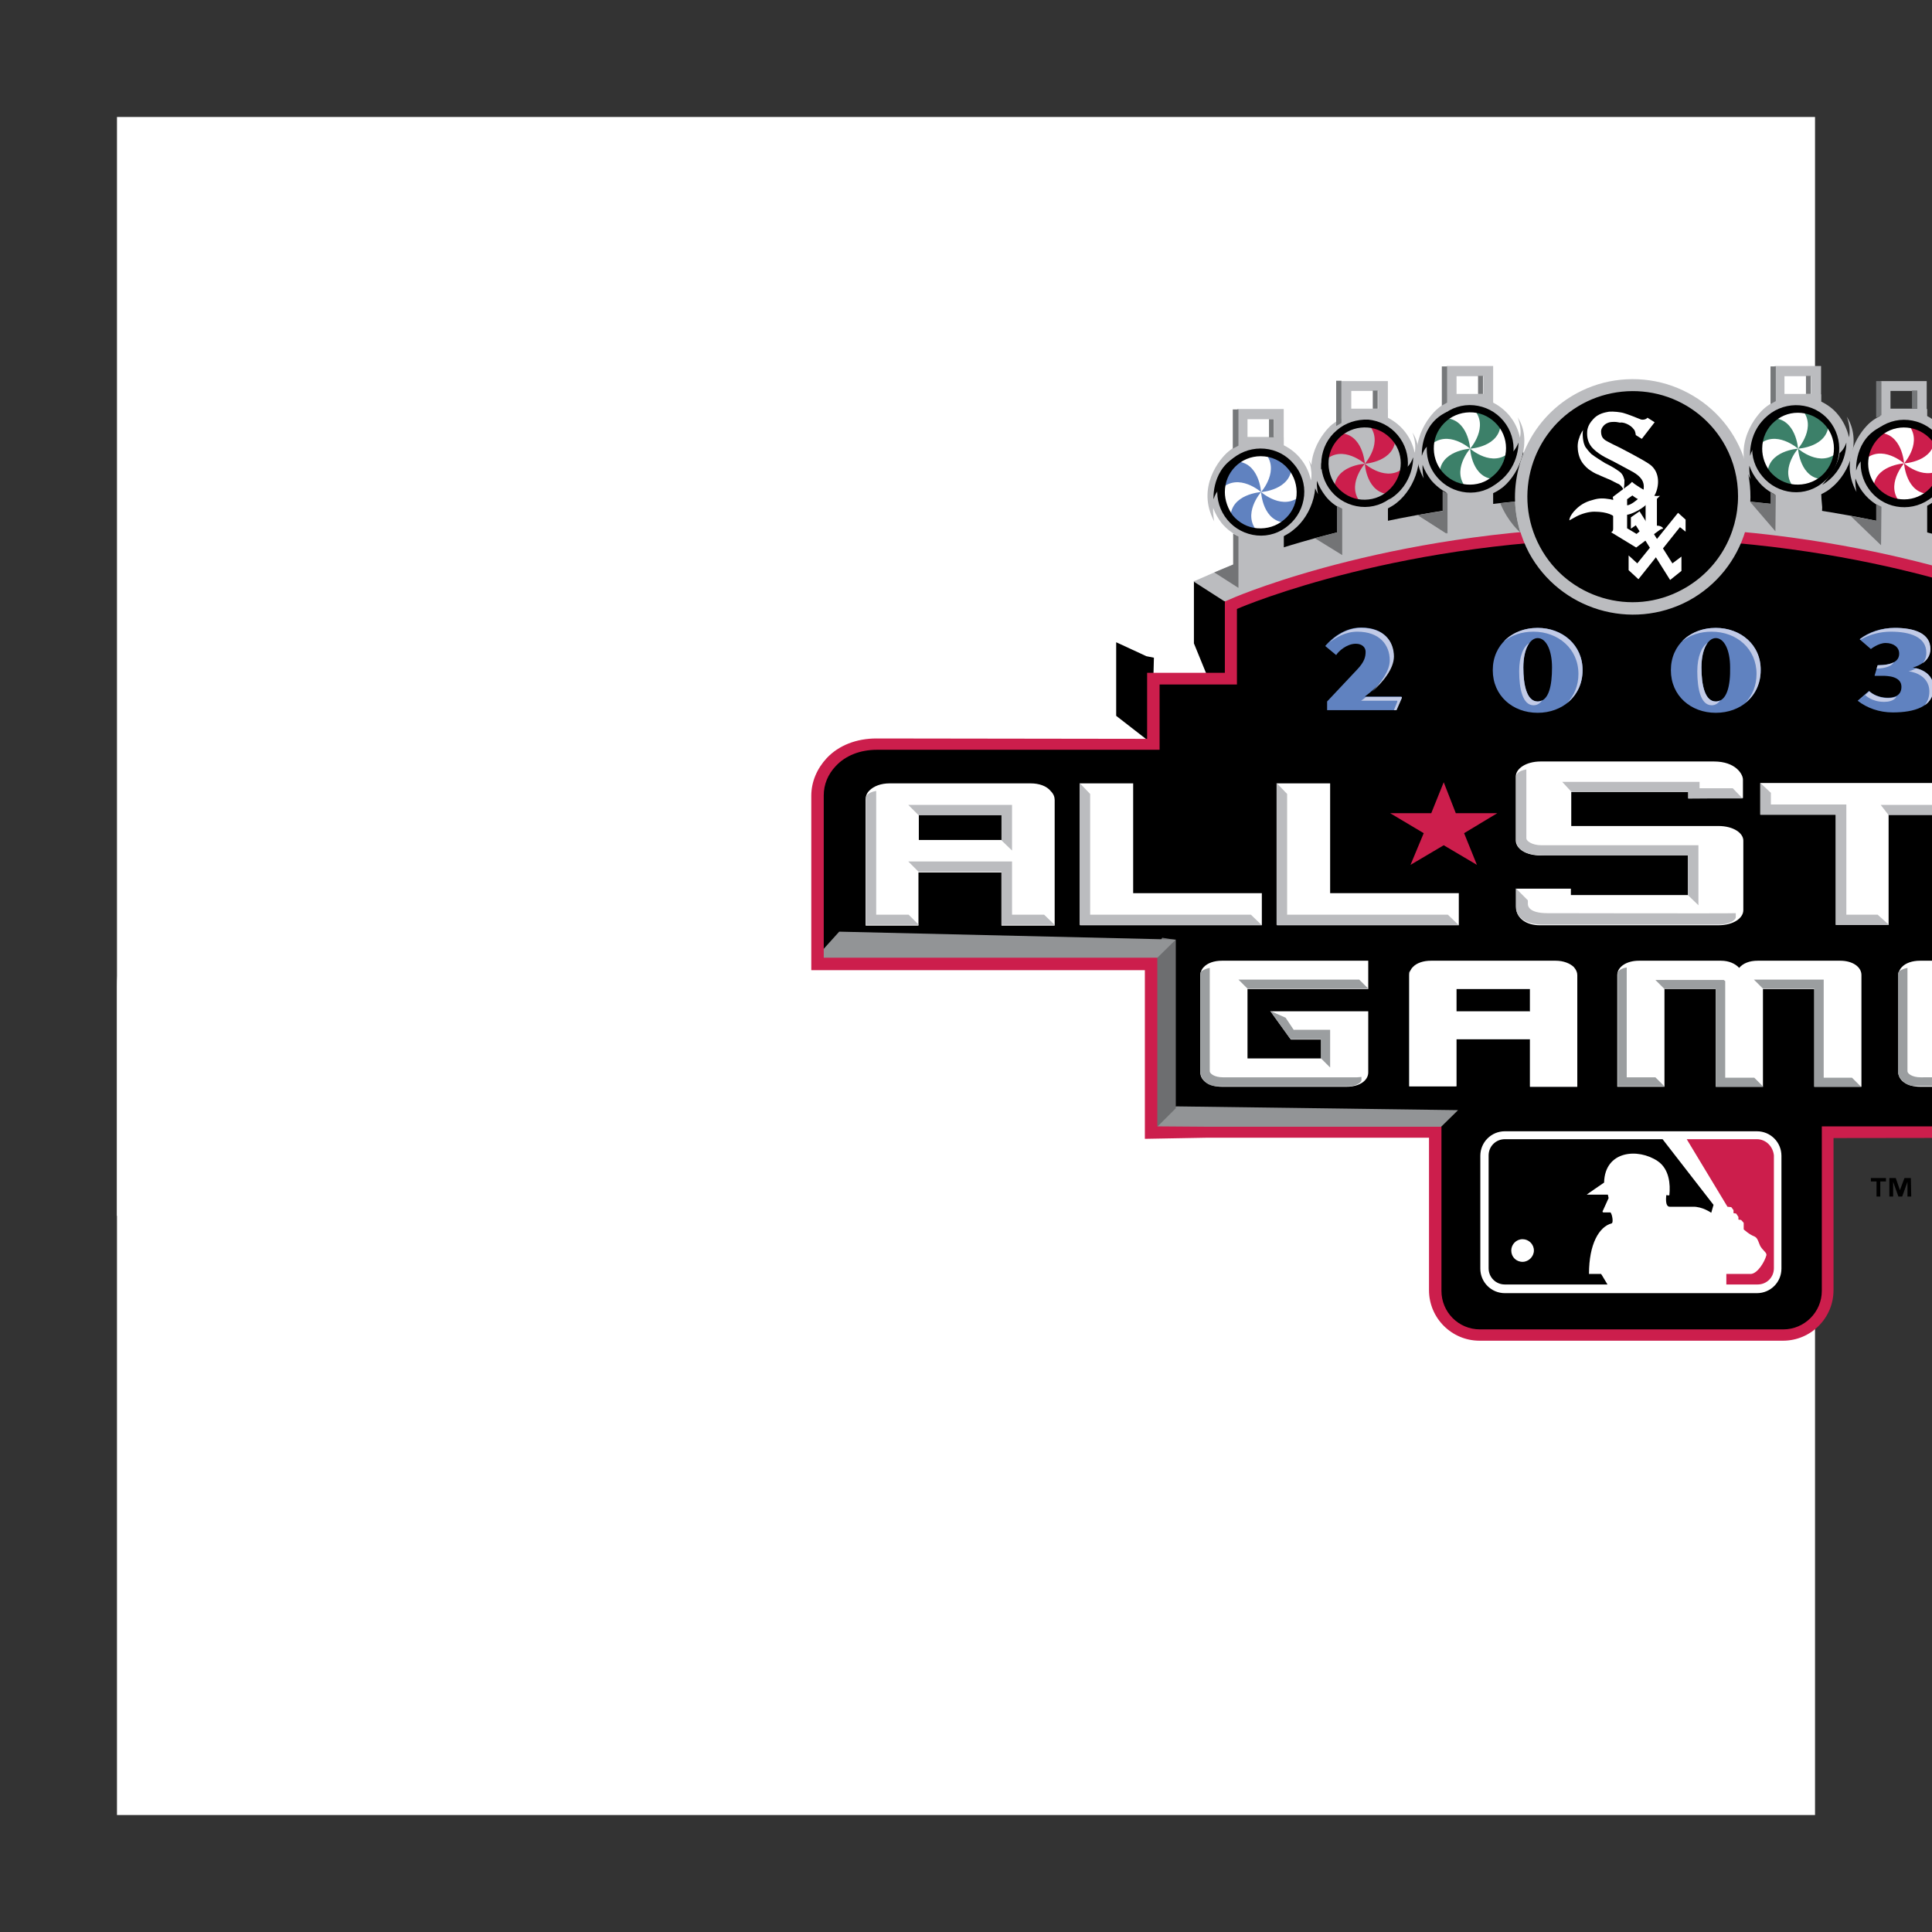 <?xml version="1.0" encoding="UTF-8"?> <svg xmlns="http://www.w3.org/2000/svg" width="800" height="800" viewBox="0 0 800 800" fill="none"><rect x="0" y="0" width="800" height="800" fill="#333333" stroke="none"/><g clip-path="url(#clip0_87_4200)"><path d="M48.438 751.562H751.562V48.438H48.438V751.562Z" fill="white"></path><path d="M751.562 409.533V408.44C751.562 396.252 746.875 384.69 738.281 375.783C728.594 365.783 715 360.158 699.844 360.158H619.688V334.065H588.906V314.377L573.594 307.815V307.346L574.219 306.565C578.75 300.94 581.094 293.908 581.094 287.033C581.094 287.033 580.938 283.283 580.781 283.283C580.469 279.377 579.219 275.627 577.344 272.19C575.469 268.596 572.969 265.315 569.531 262.502L568.438 261.565V245.315H538.281L537.5 243.908C522.5 218.44 500.625 203.44 477.656 202.815H475.625L475 200.94C464.375 170.783 453.281 156.408 438.906 157.19C427.344 157.658 417.344 167.971 409.219 188.127L405.625 196.721L401.562 177.346C399.531 169.221 395 150.158 381.094 149.065C369.844 148.127 361.875 157.971 354.062 182.815L352.969 186.252L349.844 184.533C339.375 178.752 330.156 178.908 324.219 180.158C304.219 184.377 286.25 205.783 270.781 243.752L270 245.471H243.75H241.875H230.938V266.877L230.156 267.658C227.344 270.783 220.781 279.221 220.781 290.94C220.781 296.096 222.031 301.096 224.688 305.94C225 306.565 225.469 307.346 226.25 308.596L212.969 314.377V334.065H182.188V360.158C182.188 360.158 101.25 360.158 100 360.158L100.156 360.002C85 360.002 71.406 365.627 61.719 375.627C53.125 384.533 48.438 396.252 48.438 408.44V503.44H181.406V570.471C181.406 570.471 276.406 570.627 294.531 570.627V605.627C294.531 630.94 315.156 651.408 340.312 651.408H461.25C486.563 651.408 507.031 630.783 507.031 605.627V570.627H620V503.596H751.562V409.533Z" fill="white"></path><path d="M494.375 266.406V240.625H507.188L510.469 248.594L510 280.938H500.313L494.375 266.406ZM474.688 271.719L462.188 265.937V296.406L476.875 307.812L477.812 272.344L474.688 271.719Z" fill="black"></path><path d="M837.188 258.125V210.625L843.594 210.156C841.25 209.219 795.625 189.844 726.094 182.969C722.656 182.656 722.656 195.469 719.219 195.156C707.344 194.219 691.406 180.625 678.281 180.625C663.75 180.625 646.094 193.438 632.969 194.531C630.313 194.688 631.563 182.969 629.063 183.125C560.469 190 515.312 209.219 512.969 210.156V211.094V255.938L837.188 258.125Z" fill="black"></path><path d="M540.312 201.406C540.312 201.406 542.5 212.5 532.188 218.594C532.188 218.594 539.063 210.938 539.375 205.469C539.375 205.469 539.375 204.219 540.312 201.406Z" fill="black"></path><path d="M512.344 252.656H531.563V181.094H512.344V252.656Z" fill="#CACBCD"></path><path d="M541.875 190.469C541.875 190.469 543.75 194.844 542.813 198.906C541.563 192.656 537.344 187.187 531.563 184.375V169.375H512.344V184.531C510.938 185.156 509.688 186.094 508.594 187.031C505.157 189.844 495.157 201.875 502.813 215.937C502.813 215.937 502.188 213.438 502.344 210.313C503.125 212.5 504.375 214.687 505.938 216.719C507.813 218.906 510 220.625 512.344 221.875V242.812L531.563 241.094V222.031C532.969 221.25 534.375 220.469 535.625 219.375C543.282 213.437 547.969 200 541.875 190.469ZM516.563 173.594H527.657V180.938H516.563V173.594Z" fill="#BBBCBF"></path><path d="M555.469 240.937H574.687V169.375H555.469V240.937Z" fill="#CACBCD"></path><path d="M584.844 179.062C584.844 179.062 586.719 183.438 585.782 187.5C584.532 181.25 580.469 175.937 574.688 172.969V157.812H555.469V173.281C554.063 173.906 552.813 174.844 551.563 175.781C548.125 178.594 538.125 190.625 545.782 204.688C545.782 204.688 545.157 202.188 545.313 199.063C546.094 201.25 547.344 203.438 548.907 205.469C550.625 207.656 552.813 209.375 555.313 210.625V231.094L574.532 229.375V210.625C575.938 209.844 577.344 209.062 578.438 208.125C586.094 202.031 590.938 188.594 584.844 179.062ZM559.532 161.875H570.625V169.219H559.532V161.875Z" fill="#BBBCBF"></path><path d="M547.032 194.531C547.032 194.531 546.25 182.656 556.719 177.969C556.719 177.969 549.063 186.094 549.688 190.625C549.688 190.625 548.125 191.094 547.032 194.531ZM585.157 189.375C585.157 189.375 585.625 200.625 575.157 206.875C575.157 206.875 582.032 199.219 582.344 193.75C582.344 193.75 584.063 192.5 585.157 189.375Z" fill="black"></path><path d="M565.156 192.031C565.156 192.031 555.938 183.906 548.75 190.625C548.75 190.625 548.906 184.062 554.531 179.375C564.375 179.375 565.156 192.031 565.156 192.031Z" fill="#CC1E4C"></path><path d="M565.156 192.031C565.156 192.031 573.281 182.812 566.562 175.625C566.562 175.625 573.125 175.781 577.812 181.406C577.656 191.25 565.156 192.031 565.156 192.031ZM565.156 192.031C565.156 192.031 574.375 200.156 581.562 193.438C581.562 193.438 581.406 200 575.781 204.687C565.781 204.531 565.156 192.031 565.156 192.031Z" fill="#CC1E4C"></path><path d="M565.156 192.031C565.156 192.031 557.031 201.25 563.75 208.437C563.75 208.437 557.188 208.281 552.5 202.656C552.5 192.656 565.156 192.031 565.156 192.031Z" fill="#CC1E4C"></path><path d="M553.594 178.125C549.844 181.25 547.656 185.625 547.188 190.312C546.719 195.156 548.281 199.844 551.25 203.437C554.375 207.187 558.75 209.375 563.438 209.844C568.281 210.312 572.969 208.75 576.563 205.625C584.219 199.219 585.156 187.812 578.75 180.156C575.625 176.406 571.25 174.219 566.563 173.75C561.875 173.594 557.188 175 553.594 178.125ZM563.75 206.875C559.844 206.562 556.25 204.687 553.594 201.562C551.094 198.594 549.844 194.687 550.156 190.625C550.469 186.719 552.344 183.125 555.469 180.469C558.438 177.969 562.344 176.719 566.406 177.031C570.313 177.344 573.906 179.219 576.563 182.344C581.875 188.594 580.938 197.969 574.688 203.281C571.719 205.937 567.813 207.187 563.75 206.875Z" fill="black"></path><path d="M778.75 240.937H797.969V169.375H778.75V240.937Z" fill="#CACBCD"></path><path d="M807.813 178.125C807.813 178.125 809.688 182.5 808.75 186.563C807.969 183.125 806.563 180 804.219 177.344C802.5 175.312 800.313 173.437 797.813 172.187V157.812H778.594V172.187C777.188 172.969 775.782 173.75 774.532 174.844C771.094 177.656 761.094 189.687 768.75 203.75C768.75 203.75 768.125 201.25 768.282 198.125C770.157 203.281 773.75 207.344 778.594 209.844V231.094L797.813 229.375V209.531C799.063 208.906 800.313 207.969 801.563 207.188C809.219 200.938 813.907 187.656 807.813 178.125ZM782.813 161.875H793.907V169.219H782.813V161.875Z" fill="#BBBCBF"></path><path d="M775.781 202.501C781.562 209.532 792.031 210.47 799.062 204.532C806.093 198.751 807.031 188.282 801.093 181.251C795.312 174.22 784.843 173.282 777.812 179.22C770.937 185.157 770 195.47 775.781 202.501Z" fill="white"></path><path d="M768.593 194.844C768.593 194.844 767.656 181.719 779.218 176.562C779.218 176.562 770.781 185.469 771.562 190.469C771.406 190.469 769.687 190.937 768.593 194.844ZM808.437 189.375C808.437 189.375 808.906 200.625 798.437 206.875C798.437 206.875 805.312 199.219 805.625 193.75C805.625 193.75 807.5 192.344 808.437 189.375Z" fill="black"></path><path d="M788.438 191.875C788.438 191.875 779.219 183.75 772.031 190.469C772.031 190.469 772.187 183.906 777.812 179.219C787.656 179.219 788.438 191.875 788.438 191.875ZM788.438 191.875C788.438 191.875 796.562 182.656 789.844 175.469C789.844 175.469 796.406 175.625 801.094 181.25C801.094 191.25 788.438 191.875 788.438 191.875ZM788.438 191.875C788.438 191.875 797.656 200 804.844 193.281C804.844 193.281 804.687 199.844 799.062 204.531C789.219 204.531 788.438 191.875 788.438 191.875ZM788.438 191.875C788.438 191.875 780.313 201.094 787.031 208.281C787.031 208.281 780.469 208.125 775.781 202.5C775.781 192.656 788.438 191.875 788.438 191.875Z" fill="#CC1E4C"></path><path d="M776.875 178.125C772.813 181.562 770.469 186.562 770.469 192.031C770.469 196.094 771.875 200.156 774.687 203.594C781.094 211.25 792.5 212.187 800.156 205.781C807.812 199.375 808.75 187.969 802.344 180.312C799.219 176.562 794.844 174.375 790.156 173.906C785.313 173.437 780.469 175 776.875 178.125ZM777.031 201.406C771.719 195.156 772.656 185.781 778.906 180.469C785.156 175.156 794.531 176.094 799.844 182.344C805.156 188.594 804.219 197.969 797.969 203.281C791.719 208.594 782.344 207.812 777.031 201.406Z" fill="black"></path><path d="M598.906 234.844H618.125V163.281H598.906V234.844Z" fill="#CACBCD"></path><path d="M628.438 172.812C628.438 172.812 630.313 177.344 629.375 181.25C628.125 175 624.063 169.687 618.282 166.719V151.562H599.063V166.719C597.657 167.344 596.407 168.281 595.313 169.219C591.875 172.031 581.875 184.063 589.532 198.125C589.532 198.125 588.907 195.625 589.063 192.5C589.844 194.687 591.094 196.875 592.657 198.906C594.532 201.094 596.719 202.813 599.063 204.063V225L618.282 223.281V204.219C619.688 203.594 621.094 202.656 622.344 201.719C629.688 195.625 634.532 182.187 628.438 172.812ZM603.125 155.781H614.219V163.125H603.125V155.781Z" fill="#BBBCBF"></path><path d="M596.094 196.405C602.031 203.28 612.5 203.905 619.375 197.968C626.094 192.187 626.875 182.03 621.406 175.155C615.625 168.124 605.156 167.343 598.125 173.124C591.094 179.062 590.156 189.374 596.094 196.405Z" fill="white"></path><path d="M588.75 188.75C588.75 188.75 587.812 175.625 599.375 170.469C599.375 170.469 590.937 179.375 591.718 184.375C591.718 184.375 590 184.844 588.75 188.75ZM628.75 183.281C628.75 183.281 629.218 194.531 618.75 200.781C618.75 200.781 625.625 193.125 625.937 187.656C625.937 187.656 627.656 186.25 628.75 183.281Z" fill="black"></path><path d="M608.75 185.781C608.75 185.781 599.531 177.656 592.344 184.375C592.344 184.375 592.5 177.813 598.125 173.125C607.969 173.281 608.75 185.781 608.75 185.781ZM608.75 185.781C608.75 185.781 616.875 176.562 610.156 169.375C610.156 169.375 616.719 169.531 621.406 175.156C621.25 185.156 608.75 185.781 608.75 185.781Z" fill="#3C8069"></path><path d="M608.75 185.781C608.75 185.781 617.969 193.906 625.156 187.188C625.156 187.188 625 193.75 619.375 198.437C609.375 198.437 608.75 185.781 608.75 185.781Z" fill="#3C8069"></path><path d="M608.75 185.781C608.75 185.781 600.625 195 607.344 202.187C607.344 202.187 600.781 202.031 596.094 196.406C596.094 186.562 608.75 185.781 608.75 185.781Z" fill="#3C8069"></path><path d="M597.188 172.031C593.125 175.469 590.625 180.469 590.781 185.937C590.781 190.156 592.188 194.219 595 197.5C598.125 201.25 602.5 203.437 607.188 203.906C612.031 204.375 616.719 202.812 620.313 199.687C627.969 193.281 628.906 181.875 622.5 174.219C619.375 170.469 615 168.281 610.313 167.812C605.469 167.344 600.781 168.906 597.188 172.031ZM607.344 200.625C603.438 200.312 599.844 198.437 597.188 195.312C594.688 192.344 593.438 188.437 593.75 184.375C594.063 180.469 595.938 176.875 599.063 174.219C602.031 171.719 605.938 170.469 610 170.781C613.906 171.094 617.5 172.969 620.156 176.094C625.469 182.344 624.531 191.875 618.281 197.031C615.156 199.844 611.25 200.937 607.344 200.625Z" fill="black"></path><path d="M734.844 234.844H754.063V163.281H734.844V234.844Z" fill="#CACBCD"></path><path d="M764.688 172.5C764.688 172.5 766.563 177.031 765.625 181.094C764.844 177.656 763.282 174.375 761.094 171.719C759.219 169.375 756.875 167.656 754.063 166.25V151.562H734.844V166.25C733.438 167.031 732.032 167.812 730.782 168.906C727.344 171.719 717.032 184.062 724.844 198.438C724.844 198.438 724.219 195.938 724.375 192.813C725.157 195.156 726.407 197.344 728.125 199.375C730 201.719 732.344 203.438 734.844 204.688V225L754.063 223.281L754.532 210L754.063 204.688C755.625 203.906 757.032 203.125 758.282 202.031C766.094 195.781 770.938 182.188 764.688 172.5ZM738.907 155.781H750V163.125H738.907V155.781Z" fill="#BBBCBF"></path><path d="M731.875 196.405C737.656 203.437 748.125 204.218 755 198.437C762.031 192.655 762.969 182.187 757.031 175.155C751.094 168.28 740.781 167.343 733.75 173.28C727.188 179.218 726.25 189.53 731.875 196.405Z" fill="white"></path><path d="M724.687 188.75C724.687 188.75 723.75 175.625 735.312 170.469C735.312 170.469 726.875 179.375 727.656 184.375C727.5 184.375 725.781 184.844 724.687 188.75ZM764.531 183.281C764.531 183.281 765 194.531 754.531 200.781C754.531 200.781 761.406 193.125 761.718 187.656C761.718 187.656 763.593 186.25 764.531 183.281Z" fill="black"></path><path d="M744.531 185.781C744.531 185.781 735.312 177.656 728.125 184.375C728.125 184.375 728.281 177.812 733.906 173.125C743.75 173.281 744.531 185.781 744.531 185.781Z" fill="#3C8069"></path><path d="M744.531 185.781C744.531 185.781 752.656 176.562 745.937 169.375C745.937 169.375 752.5 169.531 757.188 175.156C757.188 185.156 744.531 185.781 744.531 185.781Z" fill="#3C8069"></path><path d="M744.531 185.781C744.531 185.781 753.75 193.906 760.938 187.188C760.938 187.188 760.781 193.75 755.156 198.437C745.312 198.437 744.531 185.781 744.531 185.781ZM744.531 185.781C744.531 185.781 736.406 195 743.125 202.187C743.125 202.187 736.562 202.031 731.875 196.406C731.875 186.562 744.531 185.781 744.531 185.781Z" fill="#3C8069"></path><path d="M732.031 172.032C728.281 175.157 726.094 179.532 725.625 184.219C725.156 189.063 726.719 193.751 729.844 197.344C732.969 201.094 737.344 203.282 742.031 203.751C746.875 204.219 751.562 202.657 755.156 199.532C762.812 193.126 763.75 181.719 757.344 174.063C751.094 166.563 739.687 165.626 732.031 172.032ZM729.687 185.782C729.687 181.407 731.562 177.188 735 174.376C741.25 169.063 750.625 170.001 755.937 176.251C761.25 182.501 760.312 191.876 754.062 197.188C751.094 199.688 747.187 200.938 743.125 200.626C739.219 200.313 735.625 198.438 732.969 195.313C730.937 192.657 729.687 189.376 729.687 185.782Z" fill="black"></path><path d="M846.25 235.938C843.281 234.688 774.063 205.312 675.781 205.312C577.5 205.312 508.281 234.688 505.313 235.938L494.219 240.781L506.875 248.906L509.688 249.688H839.531L843.438 249.531L857.187 240.781L846.25 235.938Z" fill="#BBBCBF"></path><path d="M510.625 220.938V233.75L502.812 237.031L512.813 243.438V222.188L510.625 220.938Z" fill="#737476"></path><path d="M555.469 175.156V157.656H553.281V176.406L555.469 175.156Z" fill="#76787A"></path><path d="M553.594 209.531V220.469L544.375 222.812L555.781 229.844V210.625L553.594 209.531Z" fill="#737476"></path><path d="M599.219 166.719V151.719H597.031V167.969L599.219 166.719Z" fill="#76787A"></path><path d="M597.344 203.281V211.719L587.031 213.281L599.375 220.937V204.375L597.344 203.281Z" fill="#737476"></path><path d="M598.906 211.406V220.937L587.031 213.281L598.906 211.406Z" fill="#737476"></path><path d="M509.531 214.374C515.312 221.405 525.625 222.499 532.656 216.718C539.687 210.936 540.781 200.624 535 193.593C534.844 193.436 534.844 193.436 534.687 193.28C528.75 186.405 518.437 185.624 511.406 191.561C504.687 197.186 503.906 207.343 509.531 214.374Z" fill="white"></path><path d="M522.188 203.75C522.188 203.75 512.969 195.625 505.781 202.344C505.781 202.344 505.937 195.781 511.562 191.094C521.406 191.094 522.188 203.75 522.188 203.75ZM522.188 203.75C522.188 203.75 530.312 194.531 523.594 187.344C523.594 187.344 530.156 187.5 534.844 193.125C534.687 202.969 522.188 203.75 522.188 203.75ZM522.188 203.75C522.188 203.75 531.406 211.875 538.594 205.156C538.594 205.156 538.437 211.719 532.812 216.406C522.812 216.406 522.188 203.75 522.188 203.75ZM522.188 203.75C522.188 203.75 514.062 212.969 520.781 220.156C520.781 220.156 514.219 220 509.531 214.375C509.531 204.531 522.188 203.75 522.188 203.75Z" fill="#6082C0"></path><path d="M510.468 189.842C502.812 196.248 501.875 207.655 508.281 215.311C511.406 219.061 515.781 221.248 520.468 221.717C525.312 222.186 530 220.623 533.593 217.498C537.343 214.373 539.531 209.998 540 205.311C540.468 200.467 538.906 195.78 535.781 192.186C529.531 184.53 518.125 183.592 510.468 189.842ZM507.187 203.748C507.187 195.467 513.75 188.905 522.031 188.905C526.406 188.905 530.625 190.78 533.437 194.217C535.937 197.186 537.187 201.092 536.875 205.155C536.562 209.061 534.687 212.811 531.562 215.311C528.593 217.811 524.687 219.061 520.625 218.748C516.718 218.436 513.125 216.561 510.468 213.436C508.437 210.623 507.187 207.186 507.187 203.748Z" fill="black"></path><path d="M502.5 206.719C502.5 206.719 501.562 193.594 513.125 188.438C513.125 188.438 504.687 197.344 505.468 202.344C505.468 202.344 503.75 202.813 502.5 206.719ZM780.937 489.219H778.593V495.469H777.031V489.219H774.687V487.812H780.937V489.219ZM791.406 495.469H789.843V489.375L787.656 495.469H786.093L783.906 489.375V495.469H782.343V487.812H785L786.718 492.812L788.593 487.812H791.25L791.406 495.469Z" fill="black"></path><path d="M510.469 185.781L512.812 184.531V169.531H510.469V185.781ZM747.812 163.125H749.844V155.625H747.812V163.125ZM733.125 167.344L735.312 166.094V151.719H733.125V167.344ZM776.875 172.969L779.062 171.875V157.813H776.875V172.969ZM817.969 185.312L820.156 184.063V169.375H817.969V185.312Z" fill="#76787A"></path><path d="M735.313 205L733.125 203.75V208.594L724.688 207.813L735.156 220L735.313 205ZM779.063 209.844L776.875 208.75V215.625L766.25 213.594L778.906 225.781L779.063 209.844ZM819.531 222.031L817.344 220.781V225.938L806.719 222.813L819.531 236.25V222.031Z" fill="#737476"></path><path d="M791.719 169.219H793.906V161.719H791.719V169.219ZM832.656 181.094H834.844V173.75H832.656V181.094ZM568.438 169.219H570.469V161.719H568.438V169.219ZM525.469 181.094H527.5V173.594H525.469V181.094ZM612.031 163.125H614.063V155.625H612.031V163.125Z" fill="#76787A"></path><path d="M627.344 207.656C627.5 211.875 628.281 216.406 629.531 220.469C629.531 220.469 624.531 216.406 621.25 208.438L627.344 207.656Z" fill="#737476"></path><path d="M474.531 470.313V415.781V415.625V400.625H336.406V329.375V329.219C336.406 323.594 338.594 318.281 342.5 314.219C347.5 309.063 354.531 306.406 362.656 306.406L475.469 306.563V279.219H507.5V249.375L510.469 248.125C513.281 246.875 580 218.594 675.625 218.594C770.938 218.594 837.969 246.875 840.781 248.125L843.75 249.375V279.219H875.781V306.094L986.563 306.25C994.531 306.25 1001.72 309.063 1006.72 314.219C1010.78 318.438 1012.81 323.75 1012.81 329.219C1012.81 329.531 1012.81 329.844 1012.81 330.156C1012.81 330.156 1012.81 393.438 1012.81 400.625H876.094V470.313L758.594 470.469V534.062C758.594 545.156 749.531 554.219 738.437 554.219H612.812C601.719 554.219 592.656 545.156 592.656 534.062V470.313H480.469H474.531Z" fill="black"></path><path d="M477.031 467.187L478.281 460.781L487.031 458.125L603.75 459.688L594.844 468.437L477.031 467.187Z" fill="#929496"></path><path d="M474.844 398.906L481.25 388.281L486.875 389.219V458.906L477.031 468.75L474.844 398.906Z" fill="#6D6E70"></path><path d="M347.5 385.781L338.906 395.313L339.063 398.438H477.344L486.875 389.063L347.5 385.781Z" fill="#929496"></path><path d="M751.094 230.937C750.469 230.937 748.281 230.469 747.656 230.469C749.219 238.125 752.5 250.156 755.312 268.594C756.406 275.781 757.812 282.187 756.094 268.594C754.844 257.812 753.594 245.156 751.094 230.937ZM590 325.156L585.156 336.25H568.125L582.031 343.906L576.562 356.094L590.312 348.594L604.062 356.094L598.75 343.906L612.5 336.25H595.312L590.781 325.625C597.031 287.187 602.813 255.312 608.125 229.062C606.875 229.219 604.062 230.156 602.812 230.469C596.094 267.812 592.656 303.281 590 325.156Z" fill="black"></path><path d="M500.313 471.094H591.719V534.219C591.719 545.781 601.094 555.156 612.656 555.156H738.281C749.844 555.156 759.219 545.781 759.219 534.219V471.25L876.719 471.094V401.406H1013.44V330.156C1013.75 324.062 1011.41 318.281 1007.03 313.75C1002.03 308.437 994.688 305.625 986.406 305.625H876.562V278.594H844.531V249.062L841.25 247.656C838.438 246.406 771.562 218.125 675.938 218.125C580.313 218.125 513.281 246.406 510.469 247.656L507.188 249.062V278.594H475V305.937L362.969 305.781C354.688 305.781 347.344 308.594 342.344 313.906C338.281 318.281 335.938 323.75 335.938 329.531V329.687V401.719H474.062V416.094V416.25V471.562L500.313 471.094ZM479.219 466.406V415.938V396.562H341.094V329.375C341.094 324.844 342.812 320.625 346.094 317.187C350.156 312.812 356.25 310.469 363.125 310.469H480.156V283.437H512.187V252.187L512.5 252.031C515.312 250.781 581.25 222.969 675.938 222.969C770.625 222.969 836.563 250.937 839.375 252.031L839.688 252.187V283.437H871.719V310.469H986.719C993.594 310.469 999.688 312.812 1003.75 317.187C1007.03 320.625 1008.75 324.844 1008.75 329.375C1008.75 329.687 1008.75 329.844 1008.75 330.156V330.312V396.719H871.875V466.406H754.375V534.531C754.375 543.281 747.188 550.469 738.438 550.469H612.813C603.906 550.469 596.875 543.281 596.875 534.531V466.562H500.313L479.219 466.406Z" fill="#CC1E4C"></path><path d="M579.844 273.281C579.844 266.094 574.844 258.75 563.75 258.75C555.156 258.75 549.063 264.688 546.875 267.344L545.156 269.375L547.188 271.094L554.219 276.875L555.781 274.219C556.406 273.281 558.906 270.781 561.562 270.781C562.031 270.781 562.813 270.781 562.813 271.25C562.813 272.656 562.656 274.062 560 276.875L546.875 290.625V297.969H580L583.125 290.781V287.187H572.5C576.094 283.75 579.844 278.594 579.844 273.281ZM636.719 258.75C624.375 258.75 615.469 267.188 615.469 279.062C615.469 290.781 624.375 299.375 636.719 299.375C649.063 299.375 657.969 290.781 657.969 279.062C657.969 267.344 648.906 258.75 636.719 258.75ZM636.719 268.281C638.125 268.281 640 271.719 640 277.812C640 284.687 638.75 289.219 636.719 289.219C634.844 289.219 633.438 284.531 633.438 277.812C633.438 271.562 635.469 268.281 636.719 268.281ZM710.469 258.75C698.125 258.75 689.219 267.188 689.219 279.062C689.219 290.781 698.125 299.375 710.469 299.375C722.813 299.375 731.719 290.781 731.719 279.062C731.875 267.344 722.656 258.75 710.469 258.75ZM710.469 268.281C711.875 268.281 713.75 271.719 713.75 277.812C713.75 284.687 712.5 289.219 710.469 289.219C708.594 289.219 707.188 284.531 707.188 277.812C707.188 271.562 709.375 268.281 710.469 268.281ZM798.594 277.5C800.469 275.781 802.031 273.437 802.031 270.156C802.031 265.937 799.844 258.75 784.688 258.75C778.75 258.75 772.969 260.625 768.594 264.062L765.938 266.094L774.844 273.75L776.563 272.344C777.5 271.562 779.531 270.469 780.937 270.469C782.344 270.469 783.906 270.937 783.906 272.187C783.906 273.906 780.469 274.219 777.656 274.219H775.625L773.594 280.781V284.219H774.219L772.344 285.781L765.156 291.875L767.656 293.906C772.031 297.344 777.813 299.375 783.75 299.375C796.094 299.375 803.281 294.687 803.281 286.406C803.281 281.875 801.094 279.062 798.594 277.5ZM776.25 284.062H779.531C781.875 284.062 784.688 284.375 784.688 285.781C784.688 286.719 784.687 287.656 781.719 287.656C777.969 287.656 775.938 285.781 775.781 285.625L774.062 283.906H776.25V284.062Z" fill="black"></path><path d="M580.312 288.594V289.062L578.125 294.062H549.531V290.469L561.875 277.344C565 274.062 565.469 272.031 565.469 269.844C565.469 268.125 564.062 266.563 561.406 266.563C557.656 266.563 554.219 269.688 553.281 271.25L548.75 267.5C549.531 266.562 555.156 259.844 563.594 259.844C572.812 259.844 577.031 265.312 577.031 271.719C577.031 277.656 570.469 284.531 565.156 288.438H580.312V288.594ZM636.719 290.469C632.187 290.469 630.781 283.594 630.781 276.406C630.781 269.062 633.437 264.219 636.719 264.219C640.156 264.219 642.656 269.062 642.656 276.406C642.656 283.75 641.406 290.469 636.719 290.469ZM618.125 277.5C618.125 288.125 626.406 295.156 636.719 295.156C646.875 295.156 655.312 288.281 655.312 277.5C655.312 266.875 646.875 260 636.719 260C626.406 260 618.125 266.875 618.125 277.5ZM710.469 290.469C705.938 290.469 704.531 283.594 704.531 276.406C704.531 269.062 707.188 264.219 710.469 264.219C713.906 264.219 716.406 269.062 716.406 276.406C716.562 283.75 715.156 290.469 710.469 290.469ZM691.875 277.5C691.875 288.125 700.156 295.156 710.469 295.156C720.781 295.156 729.062 288.281 729.062 277.5C729.062 266.875 720.625 260 710.469 260C700.156 260 691.875 266.875 691.875 277.5ZM786.406 270.625C786.406 267.969 784.062 266.25 780.781 266.25C777.812 266.25 774.687 268.75 774.687 268.75L770 264.687C773.75 261.719 778.906 260 784.531 260C792.5 260 799.219 262.187 799.219 268.75C799.219 274.844 792.031 276.406 792.031 276.406C792.031 276.406 800.625 277.188 800.625 284.844C800.625 292.656 792.656 295 783.75 295C778.125 295 772.969 293.125 769.219 290.156L773.906 286.094C773.906 286.094 776.562 288.906 781.719 288.906C784.062 288.906 787.344 288.281 787.344 284.375C787.344 280 781.562 279.844 779.531 279.844H776.25V279.687L777.5 275.469C784.062 275.312 786.406 273.594 786.406 270.625Z" fill="#6082C0"></path><path d="M562.031 261.562C571.25 261.562 575.469 267.031 575.469 273.438C575.469 277.813 571.875 282.656 567.969 286.562C572.656 282.5 577.188 276.875 577.188 271.875C577.188 265.469 572.969 260 563.75 260C557.344 260 552.656 263.75 550.469 266.094C552.969 264.063 557.031 261.562 562.031 261.562ZM565.625 288.594C565 289.219 564.219 289.688 563.594 290.156H578.594V290.625L577.188 294.063H578.281L580.469 289.063V288.594H565.625ZM629.063 277.969C629.063 285.156 630.469 292.031 635 292.031C636.563 292.031 637.656 291.25 638.594 290C637.969 290.313 637.344 290.469 636.719 290.469C632.188 290.469 630.781 283.594 630.781 276.406C630.781 271.875 631.719 268.281 633.281 266.25C630.781 267.656 629.063 271.875 629.063 277.969Z" fill="#C2CBE7"></path><path d="M636.719 260C631.094 260 626.094 262.031 622.656 265.625C625.937 262.969 630.156 261.562 635 261.562C645.156 261.562 653.594 268.594 653.594 279.063C653.594 283.906 651.875 287.969 648.906 291.094C652.812 287.969 655.312 283.281 655.312 277.5C655.312 267.031 646.875 260 636.719 260ZM702.812 277.969C702.812 285.156 704.219 292.031 708.75 292.031C710.313 292.031 711.406 291.25 712.344 290C711.719 290.313 711.094 290.469 710.469 290.469C705.938 290.469 704.531 283.594 704.531 276.406C704.531 271.875 705.469 268.281 707.031 266.25C704.688 267.656 702.812 271.875 702.812 277.969Z" fill="#C2CBE7"></path><path d="M710.469 260C704.844 260 699.844 262.031 696.406 265.625C699.687 262.969 703.906 261.562 708.75 261.562C719.062 261.562 727.344 268.594 727.344 279.063C727.344 283.906 725.625 287.969 722.656 291.094C726.562 287.969 729.062 283.281 729.062 277.5C729.219 267.031 720.781 260 710.469 260ZM782.969 261.562C790.937 261.562 797.656 263.75 797.656 270.313C797.656 272.188 797.031 273.594 796.094 274.688C797.812 273.438 799.375 271.563 799.375 268.75C799.375 262.188 792.656 260 784.688 260C779.062 260 774.062 261.875 770.156 264.688L770.469 264.844C774.219 262.656 778.594 261.562 782.969 261.562ZM780.156 290.625C781.875 290.625 784.219 290.313 785.312 288.438C784.219 288.906 782.969 289.063 781.875 289.063C776.719 289.063 774.062 286.25 774.062 286.25L769.375 290.313L772.344 287.813C772.344 287.813 775 290.625 780.156 290.625ZM777.031 276.875C780.937 276.719 783.281 275.781 784.219 274.219C782.812 275 780.625 275.469 777.5 275.469L777.031 276.875ZM793.437 276.719C791.875 277.656 790.312 277.969 790.312 277.969C790.312 277.969 798.906 278.75 798.906 286.406C798.906 288.75 798.125 290.469 797.031 292.031C799.219 290.469 800.625 288.125 800.625 284.844C800.625 279.219 795.937 277.344 793.437 276.719Z" fill="#C2CBE7"></path><path d="M426.719 324.375H368.438C364.844 324.375 361.875 325.469 360 327.344C358.906 328.438 358.438 329.687 358.438 331.094V349.531V359.687V383.281H380.312V361.25H414.687V383.281H436.719V331.25C436.719 330 436.25 328.75 435.156 327.656C433.438 325.469 430.313 324.375 426.719 324.375ZM414.844 337.5V347.813H380.469V337.5H414.844ZM888.75 324.219H830.469C826.875 324.219 823.75 325.312 822.031 327.187C820.937 328.281 820.469 329.531 820.469 330.938V349.375V359.531V381.562V383.125H842.344V360.938H876.719V382.969H898.75V330.938C898.75 329.688 898.281 328.438 897.188 327.344C895.625 325.313 892.344 324.219 888.75 324.219ZM876.875 337.344V347.656H842.5V337.344H876.875ZM813.906 324.219H728.906V337.344H760.156V382.969H782.031V337.344H813.906V324.219ZM603.906 369.844H550.781V324.375H528.75V383.125H604.062V369.844H603.906Z" fill="white"></path><path d="M362.812 378.75C362.812 375.156 362.812 332.031 362.812 327.5C360.937 327.813 359.688 328.437 359.063 329.219C358.906 329.375 358.594 329.844 358.594 330.156V382.969H380.469L376.25 378.75H362.812ZM419.063 352.187V333.281H376.094L380.312 337.5H414.687V347.969L419.063 352.187ZM419.063 378.75V356.719H376.094L380.312 360.938H414.687V382.969H436.719L432.344 378.75H419.063ZM824.844 378.75C824.844 375.156 824.844 332.031 824.844 327.5C822.969 327.813 821.719 328.437 821.094 329.219C820.938 329.375 820.625 329.844 820.625 330.156V382.969H842.5L838.281 378.75H824.844ZM881.094 351.25V333.281H839.062L842.344 337.5H876.719V347.969L881.094 351.25ZM881.094 378.75V356.719H839.062L842.344 360.938H876.719V382.969H898.75L894.531 378.75H881.094ZM532.969 378.75V328.75L528.594 324.219V382.969H603.906L599.531 378.75H532.969Z" fill="#BBBCBF"></path><path d="M522.344 369.844H469.219V324.375H447.188V383.125H522.5V369.844H522.344Z" fill="white"></path><path d="M451.406 378.75V328.75L447.031 324.219V382.969H522.344L517.969 378.75H451.406ZM778.75 333.281L782.031 337.5H813.75L810 333.281H778.75Z" fill="#BBBCBF"></path><path d="M721.719 330.469V327.812V322.813C721.719 320.625 718.75 315.312 709.688 315.312H637.969C631.875 315.312 627.656 318.281 627.656 321.562V347.969C627.656 351.25 631.562 354.219 637.969 354.219H698.906V370.625H650.469V367.969H627.812V375.625C627.812 380.469 632.344 383.125 637.5 383.125H711.562C717.812 383.125 721.875 380.156 721.875 376.875V348.281C722.031 345 717.812 342.031 711.562 342.031H650.625V327.969H699.062V330.625L721.719 330.469Z" fill="white"></path><path d="M638.281 350C634.219 350 632.031 348.125 632.031 347.188V318.594C630.156 318.906 628.906 319.531 628.281 320.313C628.125 320.469 627.812 320.938 627.812 321.25V347.656C627.812 354.063 636.719 354.219 640.312 354.219H664.531H698.906V370.625L703.281 374.844V350H638.281ZM640.781 378.125C632.5 378.125 632.656 374.688 632.656 374.219V372.813L627.656 367.812C627.656 367.812 627.656 369.375 627.656 375.313C627.656 381.406 634.375 382.813 638.125 382.813H654.687H712.344C716.562 382.656 718.75 380.781 718.75 379.844V378.125C718.125 378.281 642.031 378.125 640.781 378.125Z" fill="#BBBCBF"></path><path d="M699.062 330.625H721.562L717.5 326.406H703.75V323.75H646.875L650.781 327.969H699.062V330.625ZM782.188 382.969L777.5 378.75H764.531V333.125H733.281V328.281L728.906 324.219V337.344H760.156V382.969H782.188Z" fill="#BBBCBF"></path><path d="M602.812 336.719H620L606.25 345L611.563 358.125L597.813 350L584.062 358.125L589.531 345L575.625 336.719H592.656L597.813 323.906L602.812 336.719Z" fill="#CC1E4C"></path><path d="M697.969 246.408C675.469 258.595 647.5 250.158 635.312 227.658C623.281 205.158 631.562 177.189 654.062 165.002C676.562 152.814 704.531 161.252 716.719 183.752C728.906 206.252 720.469 234.377 697.969 246.408Z" fill="black"></path><path d="M658.906 187.969C660.469 189.219 663.594 191.094 664.531 191.719C666.719 192.812 668.75 193.906 670.625 195.312C672.344 196.562 672.5 198.594 672.656 198.75C672.656 199.062 672.656 202.031 672.188 202.813C672.188 202.188 670.937 200.625 670 200.312C669.844 200.312 667.187 198.906 666.875 198.75C666.562 198.594 662.344 196.875 661.875 196.563C661.719 196.563 660.156 195.937 658.594 194.844C657.344 194.062 656.25 192.969 655.312 191.719C653.594 189.375 653.281 186.406 653.281 184.844C653.281 183.906 653.437 182.5 653.906 181.406C654.531 179.219 655.625 177.969 655.625 177.969C655.156 178.438 655.312 182.5 656.094 184.219C656.406 185.469 658.906 187.969 658.906 187.969Z" fill="white"></path><path d="M652.969 162.811C636.094 171.873 626.719 189.686 627.344 207.654C627.656 214.998 629.688 222.342 633.125 228.905C645.938 252.498 675.469 261.405 699.219 248.748C722.813 235.936 731.719 206.405 719.063 182.655C712.969 171.248 702.5 162.811 690.156 159.061C677.656 155.311 664.219 156.717 652.969 162.811ZM637.656 226.404C626.25 205.154 634.219 178.592 655.313 167.186C665.469 161.717 677.5 160.467 688.594 163.748C699.688 167.03 709.063 174.686 714.531 184.842C717.969 191.248 719.688 198.28 719.688 205.467C719.688 221.092 711.406 236.092 696.719 244.061C675.625 255.623 649.063 247.654 637.656 226.404Z" fill="#BBBCBF"></path><path d="M675.781 199.531C677.031 200.781 681.094 203.125 681.719 203.438C682.5 203.75 684.688 205.156 685.156 205.312C685.781 205.469 687.344 205.312 687.344 205.312L686.094 206.562V217.656C688.125 217.656 688.906 218.906 688.594 218.906C688.281 218.906 687.656 219.219 687.344 219.375C687.031 219.531 683.594 222.188 683.594 222.188L677.5 226.719C677.5 226.719 667.813 220.781 667.5 220.625C667.344 220.469 667.187 220.469 667.031 220.469C667.344 220.313 667.344 220.312 667.5 220.156C667.656 220 667.969 219.844 667.969 218.906V206.719C667.969 206.25 667.812 205.781 667.812 205.781L674.844 200.469C675.312 200 675.781 199.531 675.781 199.531Z" fill="white"></path><path d="M673.75 206.719L675.937 205.156C677.969 206.875 681.406 208.125 681.406 208.594C681.406 209.219 681.406 217.969 681.406 217.969L677.656 221.094L673.75 218.75V206.719Z" fill="black"></path><path d="M694.844 212.344L697.969 215.156V220.156L695.625 218.281L678.438 239.844L674.375 236.094V230L677.969 233.281L694.844 212.344ZM623.125 535.469C617.5 535.469 612.969 530.938 612.969 525.313V478.594C612.969 472.969 617.5 468.438 623.125 468.438H727.5C733.125 468.438 737.656 472.969 737.656 478.594V525.313C737.656 530.938 733.125 535.469 727.5 535.469H623.125Z" fill="white"></path><path d="M732.344 473.75C731.094 472.5 729.375 471.719 727.5 471.719H698.438L715.312 499.687L716.875 499.844L717.812 501.094V502.344L718.906 502.5L719.844 503.906V505L720.937 505.156C720.937 505.156 722.031 506.25 722.031 506.406V509.062C722.031 509.062 724.375 511.25 726.562 512.031C727.969 512.656 728.281 515 729.063 516.25C730.156 517.969 731.719 518.75 731.406 519.844C730.625 522.656 727.813 527.188 725.156 527.5C725.156 527.5 718.594 527.5 714.844 527.5V531.875H727.812C731.562 531.875 734.531 528.906 734.531 525.156V478.438C734.375 476.719 733.594 475 732.344 473.75Z" fill="#CC1E4C"></path><path d="M676.562 177.814C677.187 178.439 677.343 180.158 677.343 180.158L679.843 181.72L685.156 174.845L682.187 172.97C681.406 173.908 679.843 173.908 679.218 173.595C678.593 173.283 673.281 171.252 672.5 171.095C671.093 170.627 667.968 170.314 666.25 170.47C664.531 170.783 661.718 171.252 659.687 173.595C657.187 176.252 657.187 178.439 657.187 179.533C657.187 181.408 657.656 183.752 659.687 185.783C662.656 188.752 667.031 190.47 668.125 191.095C669.843 192.033 675.468 195.002 676.25 195.47C679.687 197.502 680.937 199.533 680.625 202.345C680.312 204.845 678.125 206.72 678.125 206.72C678.125 206.72 675.312 209.22 673.75 209.22C672.656 209.22 669.531 207.189 666.718 206.72C663.906 206.252 662.187 206.252 660 206.877C657.5 207.502 655 208.439 652.5 210.939C649.687 213.752 649.843 215.47 649.843 215.47L652.656 213.908C655 212.658 657.968 211.877 660.156 211.877C665.781 211.877 668.437 213.595 668.75 214.377C669.218 215.158 673.75 213.127 673.75 213.127C675 213.127 679.531 211.095 681.718 208.908C682.812 207.814 685 206.252 685.937 203.283C687.343 198.908 686.406 194.533 682.968 192.189C680.625 190.47 670.937 185.47 670.937 185.47C670.937 185.47 665 182.658 664.375 182.033C663.906 181.564 662.968 180.939 662.968 178.595C662.968 177.189 664.375 175.783 665 175.47C665.937 175.002 666.406 174.689 668.437 174.689C669.531 174.689 670.625 175.002 670.781 175.002C671.875 174.689 675 175.627 676.562 177.814ZM675.312 214.22L678.906 211.72L692.5 233.283L696.25 230.47V236.408L691.562 240.158L677.343 217.502L675.312 218.908V214.22Z" fill="white"></path><path d="M505.937 397.812C502.812 397.812 500 398.75 498.437 400.469C497.5 401.406 497.031 402.656 497.031 403.75V444.063C497.031 447.5 500.781 450 505.937 450H557.656C562.812 450 566.562 447.5 566.562 444.063V418.75H526.094L534.531 430.469H547.031V438.281H516.562V409.531H566.562V397.812H505.937ZM762.031 397.812H727.812C724.375 397.812 721.719 398.906 720.156 400.781C718.594 399.062 715.938 397.812 712.656 397.812H678.594C673.594 397.812 669.688 400.312 669.688 403.75V450H689.219V409.531H710.469V450H730V409.531H751.25V450H770.781V403.75C770.781 400.312 767.031 397.812 762.031 397.812ZM795 397.812C791.875 397.812 789.062 398.75 787.5 400.469C786.562 401.406 786.094 402.656 786.094 403.75V444.063C786.094 447.5 789.844 450 795 450H855.625V438.281H805.625V430.469H838.594L847.812 418.75H805.625V409.531H855.625V397.812H795Z" fill="white"></path><path d="M562.031 446.094H506.406C502.812 446.094 500.938 444.531 500.938 443.594V400.781C499.219 401.094 498.125 401.719 497.5 402.187C497.187 402.344 497.031 402.813 497.031 403.125V444.063C497.031 445 498.125 449.844 504.531 449.844H558.125C561.719 449.844 563.75 448.125 563.75 447.344V445.937C563.125 445.937 562.656 446.094 562.031 446.094ZM512.813 405.625L516.562 409.375H566.562L562.813 405.625H512.813ZM714.375 446.094V406.25C714.219 406.094 713.906 405.938 713.75 405.781H685.469L689.219 409.531H710.469V450H730.156L726.406 446.25H714.375V446.094ZM673.594 446.094V400.625C671.094 400.937 669.844 402.187 669.844 402.969V449.844H689.219L685.469 446.094H673.594ZM755.156 446.094V405.625H726.25L730 409.375H751.25V450H770.625L766.875 446.25H755.156V446.094ZM836.25 426.563H802.188L805.469 430.312H838.437L836.25 426.563ZM802.188 405.781L805.625 409.531H855.156L848.281 405.781H802.188Z" fill="#9B9EA0"></path><path d="M795.312 446.094C791.719 446.094 789.844 444.531 789.844 443.594V400.781C788.125 401.094 787.031 401.719 786.406 402.187C786.25 402.344 785.938 402.656 785.938 403.125V444.375C785.938 445.312 788.125 449.687 792.812 449.687H855.313L851.719 445.937L795.312 446.094Z" fill="#9B9EA0"></path><path d="M688.438 471.719H623.125C619.375 471.719 616.406 474.688 616.406 478.438V525.156C616.406 528.906 619.375 531.875 623.125 531.875H665.625C664.531 530.156 663.437 528.125 662.969 527.5H657.969C657.969 515 662.188 507.969 667.344 506.563C668.125 506.406 667.656 502.969 666.875 502.031C666.875 502.031 664.531 502.031 663.906 502.031C663.281 501.875 663.75 501.25 663.75 501.25L666.094 496.094L665.781 494.688H657.031C656.875 494.688 664.219 489.688 664.219 489.688C664.531 476.406 678.281 475.313 686.406 480.781C691.25 484.063 691.719 490.469 691.25 494.844C691.25 495.156 690 494.844 690 494.844C690 494.844 689.219 499.687 691.406 499.687H700.938C704.844 499.531 708.594 502.188 708.594 502.188L709.531 498.906L688.438 471.719ZM630.469 522.5C627.812 522.5 625.781 520.469 625.781 517.812C625.781 515.312 627.812 513.125 630.469 513.125C632.969 513.125 635.156 515.156 635.156 517.812C635.156 520.312 632.969 522.5 630.469 522.5Z" fill="black"></path><path d="M587.344 446.094C587.344 442.813 587.344 404.687 587.344 400.625C585.625 400.937 584.531 401.562 583.906 402.031C583.75 402.187 583.437 402.5 583.437 402.969V449.844H602.969L599.219 446.094H587.344ZM637.344 422.5V405.625H599.219L602.969 409.375H633.437V418.594L637.344 422.5ZM637.344 446.094V426.563H599.219L602.969 430.312H633.437V450H653.125L649.219 446.25H637.344V446.094ZM535.781 426.563L532.344 421.406L525.938 418.594L534.375 430.312H547.031V438.281L550.781 442.031V426.406H535.781V426.563Z" fill="#9B9EA0"></path><path d="M644.219 397.812H592.5C589.375 397.812 586.562 398.75 585 400.469C584.062 401.406 583.594 402.656 583.594 403.75V420V428.906V449.844H603.125V430.312H633.594V450H653.125V403.75C653.125 402.656 652.656 401.562 651.719 400.469C650.156 398.906 647.344 397.812 644.219 397.812ZM633.594 409.531V418.75H603.125V409.531H633.594Z" fill="white"></path></g><defs><clipPath id="clip0_87_4200"><rect width="800" height="800" fill="white"></rect></clipPath></defs></svg> 